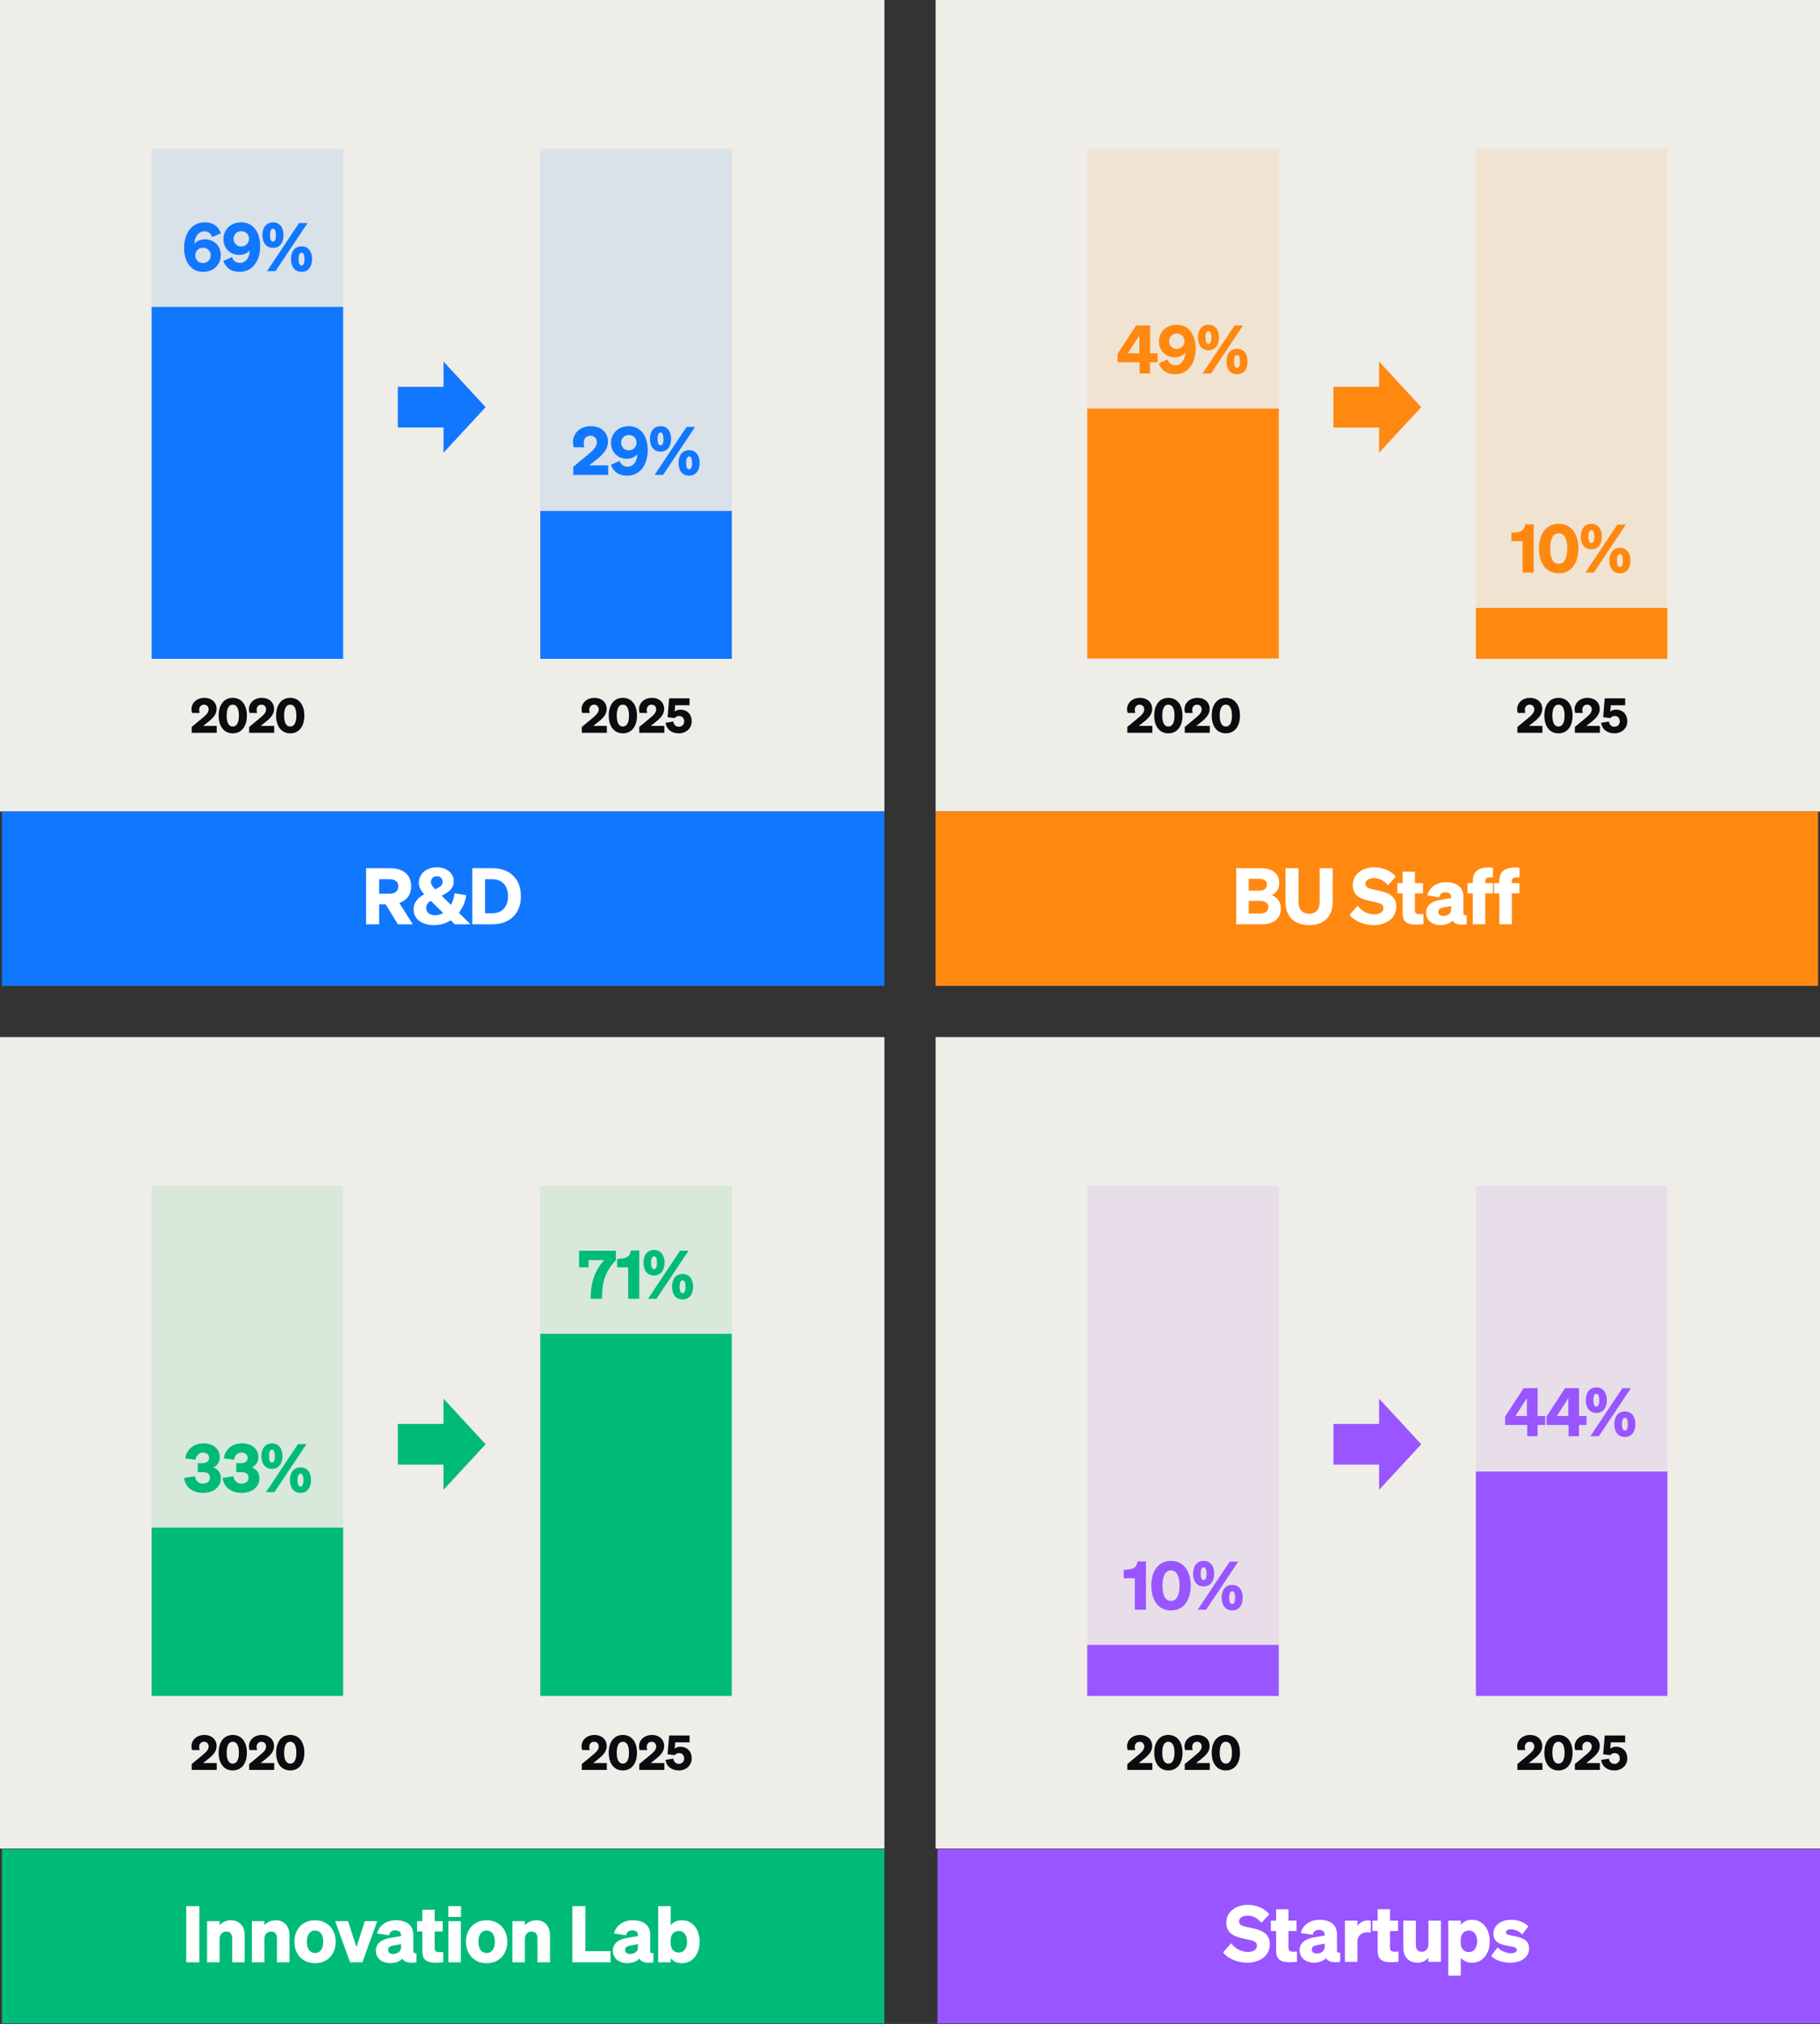 <svg width="1920" height="2135" viewBox="0 0 1920 2135" fill="none" xmlns="http://www.w3.org/2000/svg">
<rect x="0" y="0" width="1920" height="2135" fill="#333333" stroke="none"/>
<rect width="933" height="856" fill="#EFEDE7"/>
<rect y="1094" width="933" height="856" fill="#EFEDE7"/>
<rect x="987" y="1094" width="933" height="856" fill="#EFEDE7"/>
<rect x="987" width="933" height="856" fill="#EFEDE7"/>
<rect x="2" y="856" width="931" height="184" fill="#1177FF"/>
<path d="M399.953 953.973H406.88L419.744 975H435.494L421.228 952.488C429.144 949.767 433.762 943.665 433.762 934.842C433.762 922.473 425.104 915.794 411.168 915.794H386.183V975H399.953V953.973ZM399.953 942.758V927.421H410.426C416.94 927.421 420.239 930.224 420.239 935.089C420.239 939.872 416.94 942.758 410.426 942.758H399.953ZM479.627 942.263C479.049 946.716 477.73 950.922 475.669 954.55L465.938 944.82C474.761 940.449 478.72 936.574 478.72 929.565C478.72 921.566 471.71 914.887 460.826 914.887C450.023 914.887 441.86 921.648 441.86 931.131C441.86 936.161 444.334 939.872 447.55 943.335C440.376 947.376 436.335 952.076 436.335 959.333C436.335 969.64 445.406 975.907 457.692 975.907C464.536 975.907 470.474 974.01 475.421 970.795L479.709 975H496.366L484.079 962.878C488.285 957.436 491.006 950.839 491.831 944.325L479.627 942.263ZM454.641 930.307C454.641 926.843 457.197 924.287 460.908 924.287C464.619 924.287 466.928 927.091 466.928 929.977C466.928 933.688 465.031 935.419 459.094 938.058C456.455 935.254 454.641 933.275 454.641 930.307ZM449.611 957.766C449.611 954.138 451.508 951.994 454.476 950.262L467.587 963.126C465.031 964.61 462.063 965.435 458.847 965.435C453.652 965.435 449.611 962.631 449.611 957.766ZM498.238 975H519.265C538.066 975 549.528 963.456 549.528 945.397C549.528 927.338 538.066 915.794 519.265 915.794H498.238V975ZM511.679 963.373V927.421H519.183C529.903 927.421 535.922 934.512 535.922 945.397C535.922 956.282 529.903 963.373 519.265 963.373H511.679Z" fill="white"/>
<rect x="987" y="856" width="931" height="184" fill="#FF8811"/>
<path d="M1304.15 975H1331.12C1343.81 975 1351.24 968.815 1351.24 958.343C1351.24 951.252 1347.11 946.304 1341.51 944.242C1345.38 942.593 1349.5 938.553 1349.5 931.708C1349.5 921.401 1342.58 915.794 1329.63 915.794H1304.15V975ZM1317.35 939.542V927.091H1328.23C1333.59 927.091 1336.56 929.152 1336.56 933.275C1336.56 937.398 1333.59 939.542 1328.23 939.542H1317.35ZM1317.35 950.262H1329.88C1335.16 950.262 1338.04 952.983 1338.04 956.941C1338.04 960.899 1335.16 963.621 1329.88 963.621H1317.35V950.262ZM1381.04 975.907C1396.13 975.907 1405.94 967.414 1405.94 951.087V915.794H1392.17V950.757C1392.17 959.91 1387.8 963.868 1381.04 963.868C1374.28 963.868 1369.82 959.91 1369.82 950.757V915.794H1356.14V951.087C1356.14 967.414 1365.95 975.907 1381.04 975.907ZM1423.7 964.94C1428.57 971.702 1439.29 975.907 1449.1 975.907C1462.21 975.907 1473.02 968.733 1473.02 956.364C1473.02 943.335 1461.47 940.944 1452.15 938.965C1444.57 937.316 1440.53 936.491 1440.53 932.368C1440.53 928.575 1444.15 926.266 1449.35 926.266C1455.62 926.266 1460.48 929.235 1464.11 933.852L1472.44 924.782C1468.07 919.257 1459.99 914.887 1449.76 914.887C1437.15 914.887 1427.09 922.143 1427.09 933.77C1427.09 945.644 1436.65 948.53 1445.39 950.427C1454.38 952.406 1459.41 953.066 1459.41 957.766C1459.41 962.219 1455.37 964.528 1449.68 964.528C1443.33 964.528 1436.82 961.394 1432.2 955.457L1423.7 964.94ZM1479.65 963.373C1479.65 972.279 1484.35 975.412 1493.75 975.412C1496.88 975.412 1499.36 975.165 1501.67 974.835V964.033C1500.18 964.198 1499.44 964.28 1497.87 964.28C1494.57 964.28 1492.68 963.621 1492.68 959.992V942.428H1501.17V931.544H1492.68V919.504H1479.65V931.544H1474.12V942.428H1479.65V963.373ZM1519.42 975.825C1525.11 975.825 1529.4 974.093 1532.29 971.124C1534.51 974.835 1539.62 976.237 1547.21 975V965.27C1544.65 965.6 1543.83 964.94 1543.83 962.713V945.974C1543.83 935.831 1536.82 930.637 1525.44 930.637C1514.39 930.637 1507.55 936.903 1505.65 944.572L1518.27 946.469C1519.09 942.923 1521.07 941.274 1524.86 941.274C1529.15 941.274 1530.88 943.335 1530.88 946.551V947.293L1521.15 948.943C1512 950.262 1504.41 953.89 1504.41 962.878C1504.41 970.547 1510.68 975.825 1519.42 975.825ZM1530.88 959.415C1530.88 963.868 1526.84 966.177 1522.47 966.177C1519.34 966.177 1517.28 964.693 1517.28 961.971C1517.28 958.92 1519.83 957.766 1523.3 957.189L1530.88 955.787V959.415ZM1574.97 915.299C1573.16 915.134 1571.92 915.052 1570.11 915.052C1558.73 915.052 1553.7 920.247 1553.7 929.482V931.544H1548.09V942.428H1553.7V975H1566.89V942.428H1574.89V931.544H1566.89V930.224C1566.89 926.431 1568.62 925.524 1572.01 925.524C1573.24 925.524 1573.98 925.524 1574.97 925.606V915.299ZM1602.98 915.299C1601.16 915.134 1599.93 915.052 1598.11 915.052C1586.73 915.052 1581.7 920.247 1581.7 929.482V931.544H1576.1V942.428H1581.7V975H1594.9V942.428H1602.9V931.544H1594.9V930.224C1594.9 926.431 1596.63 925.524 1600.01 925.524C1601.25 925.524 1601.99 925.524 1602.98 925.606V915.299Z" fill="white"/>
<rect x="2" y="1950.49" width="931" height="184" fill="#00BB77"/>
<path d="M210.292 2010.77H196.521V2069.98H210.292V2010.77ZM218.477 2069.98H231.671V2045.16C231.671 2040.05 235.217 2037.49 238.846 2037.49C243.134 2037.49 244.948 2040.71 244.948 2045.08V2069.98H258.142V2041.29C258.142 2031.8 252.535 2025.62 243.628 2025.62C238.103 2025.62 234.063 2028.09 231.671 2030.9V2026.53H218.477V2069.98ZM265.73 2069.98H278.924V2045.16C278.924 2040.05 282.47 2037.49 286.098 2037.49C290.386 2037.49 292.201 2040.71 292.201 2045.08V2069.98H305.395V2041.29C305.395 2031.8 299.787 2025.62 290.881 2025.62C285.356 2025.62 281.315 2028.09 278.924 2030.9V2026.53H265.73V2069.98ZM354.132 2048.3C354.132 2034.77 345.144 2025.62 332.362 2025.62C319.497 2025.62 310.591 2034.77 310.591 2048.3C310.591 2061.82 319.497 2070.89 332.362 2070.89C345.144 2070.89 354.132 2061.82 354.132 2048.3ZM323.703 2048.3C323.703 2040.71 327.084 2036.42 332.362 2036.42C337.639 2036.42 341.02 2040.71 341.02 2048.3C341.02 2055.88 337.639 2060.17 332.362 2060.17C327.084 2060.17 323.703 2055.88 323.703 2048.3ZM382.309 2069.98L397.978 2026.53H384.866L376.042 2053.9L367.218 2026.53H353.612L369.28 2069.98H382.309ZM411.561 2070.81C417.251 2070.81 421.539 2069.08 424.425 2066.11C426.652 2069.82 431.765 2071.22 439.351 2069.98V2060.25C436.795 2060.58 435.97 2059.92 435.97 2057.7V2040.96C435.97 2030.81 428.961 2025.62 417.581 2025.62C406.531 2025.62 399.686 2031.89 397.789 2039.55L410.406 2041.45C411.231 2037.91 413.21 2036.26 417.004 2036.26C421.292 2036.26 423.024 2038.32 423.024 2041.53V2042.28L413.293 2043.93C404.139 2045.25 396.552 2048.87 396.552 2057.86C396.552 2065.53 402.82 2070.81 411.561 2070.81ZM423.024 2054.4C423.024 2058.85 418.983 2061.16 414.612 2061.16C411.478 2061.16 409.417 2059.68 409.417 2056.95C409.417 2053.9 411.973 2052.75 415.437 2052.17L423.024 2050.77V2054.4ZM445.514 2058.36C445.514 2067.26 450.215 2070.4 459.616 2070.4C462.749 2070.4 465.223 2070.15 467.532 2069.82V2059.02C466.048 2059.18 465.306 2059.26 463.739 2059.26C460.44 2059.26 458.544 2058.6 458.544 2054.98V2037.41H467.038V2026.53H458.544V2014.49H445.514V2026.53H439.989V2037.41H445.514V2058.36ZM472.92 2022.07H486.361V2010.77H472.92V2022.07ZM486.196 2026.53H473.002V2069.98H486.196V2026.53ZM535.151 2048.3C535.151 2034.77 526.163 2025.62 513.381 2025.62C500.516 2025.62 491.61 2034.77 491.61 2048.3C491.61 2061.82 500.516 2070.89 513.381 2070.89C526.163 2070.89 535.151 2061.82 535.151 2048.3ZM504.722 2048.3C504.722 2040.71 508.103 2036.42 513.381 2036.42C518.658 2036.42 522.04 2040.71 522.04 2048.3C522.04 2055.88 518.658 2060.17 513.381 2060.17C508.103 2060.17 504.722 2055.88 504.722 2048.3ZM540.53 2069.98H553.724V2045.16C553.724 2040.05 557.27 2037.49 560.898 2037.49C565.186 2037.49 567.001 2040.71 567.001 2045.08V2069.98H580.195V2041.29C580.195 2031.8 574.587 2025.62 565.681 2025.62C560.156 2025.62 556.115 2028.09 553.724 2030.9V2026.53H540.53V2069.98ZM603.799 2069.98H644.041V2058.19H617.57V2010.77H603.799V2069.98ZM661.557 2070.81C667.247 2070.81 671.535 2069.08 674.422 2066.11C676.648 2069.82 681.761 2071.22 689.348 2069.98V2060.25C686.791 2060.58 685.967 2059.92 685.967 2057.7V2040.96C685.967 2030.81 678.957 2025.62 667.577 2025.62C656.527 2025.62 649.682 2031.89 647.786 2039.55L660.403 2041.45C661.227 2037.91 663.206 2036.26 667 2036.26C671.288 2036.26 673.02 2038.32 673.02 2041.53V2042.28L663.289 2043.93C654.135 2045.25 646.549 2048.87 646.549 2057.86C646.549 2065.53 652.816 2070.81 661.557 2070.81ZM673.02 2054.4C673.02 2058.85 668.979 2061.16 664.608 2061.16C661.475 2061.16 659.413 2059.68 659.413 2056.95C659.413 2053.9 661.97 2052.75 665.433 2052.17L673.02 2050.77V2054.4ZM719.335 2070.89C731.293 2070.89 738.055 2060.67 738.055 2048.3C738.055 2035.84 731.293 2025.62 719.335 2025.62C714.14 2025.62 710.017 2027.76 707.543 2030.9V2010.77H694.348V2069.98H707.543V2065.7C710.017 2068.75 714.14 2070.89 719.335 2070.89ZM707.46 2047.14C707.46 2040.54 711.006 2036.92 715.954 2036.92C721.727 2036.92 724.778 2041.62 724.778 2048.3C724.778 2054.98 721.727 2059.68 715.954 2059.68C711.006 2059.68 707.46 2055.97 707.46 2049.45V2047.14Z" fill="white"/>
<rect x="989" y="1950.49" width="931" height="184" fill="#9955FF"/>
<path d="M1290.3 2059.43C1295.16 2066.19 1305.88 2070.4 1315.7 2070.4C1328.81 2070.4 1339.61 2063.23 1339.61 2050.86C1339.61 2037.83 1328.07 2035.44 1318.75 2033.46C1311.16 2031.81 1307.12 2030.98 1307.12 2026.86C1307.12 2023.07 1310.75 2020.76 1315.94 2020.76C1322.21 2020.76 1327.08 2023.73 1330.7 2028.34L1339.03 2019.27C1334.66 2013.75 1326.58 2009.38 1316.36 2009.38C1303.74 2009.38 1293.68 2016.64 1293.68 2028.26C1293.68 2040.14 1303.24 2043.02 1311.99 2044.92C1320.97 2046.9 1326 2047.56 1326 2052.26C1326 2056.71 1321.96 2059.02 1316.27 2059.02C1309.92 2059.02 1303.41 2055.89 1298.79 2049.95L1290.3 2059.43ZM1346.24 2057.87C1346.24 2066.77 1350.94 2069.9 1360.34 2069.9C1363.48 2069.9 1365.95 2069.66 1368.26 2069.33V2058.53C1366.78 2058.69 1366.03 2058.77 1364.47 2058.77C1361.17 2058.77 1359.27 2058.11 1359.27 2054.48V2036.92H1367.77V2026.04H1359.27V2014H1346.24V2026.04H1340.72V2036.92H1346.24V2057.87ZM1386.02 2070.32C1391.71 2070.32 1395.99 2068.59 1398.88 2065.62C1401.11 2069.33 1406.22 2070.73 1413.81 2069.49V2059.76C1411.25 2060.09 1410.42 2059.43 1410.42 2057.21V2040.47C1410.42 2030.32 1403.42 2025.13 1392.04 2025.13C1380.99 2025.13 1374.14 2031.4 1372.25 2039.06L1384.86 2040.96C1385.69 2037.42 1387.67 2035.77 1391.46 2035.77C1395.75 2035.77 1397.48 2037.83 1397.48 2041.04V2041.79L1387.75 2043.43C1378.59 2044.75 1371.01 2048.38 1371.01 2057.37C1371.01 2065.04 1377.28 2070.32 1386.02 2070.32ZM1397.48 2053.91C1397.48 2058.36 1393.44 2060.67 1389.07 2060.67C1385.93 2060.67 1383.87 2059.18 1383.87 2056.46C1383.87 2053.41 1386.43 2052.26 1389.89 2051.68L1397.48 2050.28V2053.91ZM1446.1 2025.95C1445.28 2025.87 1444.45 2025.79 1443.21 2025.79C1438.18 2025.79 1433.98 2028.26 1432 2031.73V2026.04H1418.81V2069.49H1432V2048.14C1432 2041.87 1436.53 2038.32 1442.22 2038.32C1443.71 2038.32 1444.7 2038.4 1446.1 2038.65V2025.95ZM1453.37 2057.87C1453.37 2066.77 1458.07 2069.9 1467.47 2069.9C1470.6 2069.9 1473.08 2069.66 1475.38 2069.33V2058.53C1473.9 2058.69 1473.16 2058.77 1471.59 2058.77C1468.29 2058.77 1466.4 2058.11 1466.4 2054.48V2036.92H1474.89V2026.04H1466.4V2014H1453.37V2026.04H1447.84V2036.92H1453.37V2057.87ZM1520.11 2026.04H1506.92V2051.19C1506.92 2056.3 1503.45 2058.85 1499.83 2058.85C1495.54 2058.85 1493.64 2056.05 1493.64 2051.68V2026.04H1480.45V2054.81C1480.45 2064.3 1486.3 2070.4 1495.21 2070.4C1500.65 2070.4 1504.53 2067.93 1506.92 2065.2V2069.49H1520.11V2026.04ZM1552.85 2070.4C1564.8 2070.4 1571.57 2060.17 1571.57 2047.81C1571.57 2035.35 1564.8 2025.13 1552.85 2025.13C1547.65 2025.13 1543.53 2027.27 1541.06 2030.41V2026.04H1527.86V2084.01H1541.06V2065.2C1543.53 2068.26 1547.65 2070.4 1552.85 2070.4ZM1540.97 2046.65C1540.97 2040.05 1544.52 2036.43 1549.47 2036.43C1555.24 2036.43 1558.29 2041.13 1558.29 2047.81C1558.29 2054.48 1555.24 2059.18 1549.47 2059.18C1544.52 2059.18 1540.97 2055.47 1540.97 2048.96V2046.65ZM1573.09 2063.14C1577.13 2067.84 1585.7 2070.4 1593.29 2070.4C1604.34 2070.4 1613.08 2064.87 1613.08 2055.39C1613.08 2045.58 1604.34 2043.68 1596.51 2042.12C1591.23 2041.13 1588.67 2040.8 1588.67 2038.4C1588.67 2036.43 1590.73 2035.19 1593.95 2035.19C1598.24 2035.19 1602.53 2037.09 1605.82 2040.55L1612.42 2032.06C1608.79 2028.1 1601.87 2025.13 1594.03 2025.13C1583.31 2025.13 1575.48 2030.98 1575.48 2039.81C1575.48 2049.21 1583.15 2051.1 1590.32 2052.51C1597.25 2053.74 1600.13 2054.07 1600.13 2056.96C1600.13 2059.27 1597.25 2060.42 1593.78 2060.42C1589.08 2060.42 1583.48 2058.11 1579.93 2054.24L1573.09 2063.14Z" fill="white"/>
<rect opacity="0.1" x="160" y="157" width="202" height="538" fill="#1177FF"/>
<rect opacity="0.1" x="160" y="1251" width="202" height="538" fill="#00BB77"/>
<rect opacity="0.1" x="1147" y="157" width="202" height="538" fill="#FF8811"/>
<rect opacity="0.1" x="1147" y="1251" width="202" height="538" fill="#9955FF"/>
<rect opacity="0.1" x="570" y="157" width="202" height="538" fill="#1177FF"/>
<rect opacity="0.1" x="570" y="1251" width="202" height="538" fill="#00BB77"/>
<rect opacity="0.1" x="1557" y="157" width="202" height="538" fill="#FF8811"/>
<rect opacity="0.1" x="1557" y="1251" width="202" height="538" fill="#9955FF"/>
<rect x="362" y="695" width="202" height="371.22" transform="rotate(-180 362 695)" fill="#1177FF"/>
<rect x="362" y="1789" width="202" height="177.54" transform="rotate(-180 362 1789)" fill="#00BB77"/>
<rect x="1349" y="694.617" width="202" height="263.62" transform="rotate(-180 1349 694.617)" fill="#FF8811"/>
<rect x="1349" y="1789" width="202" height="53.8" transform="rotate(-180 1349 1789)" fill="#9955FF"/>
<rect x="772" y="695" width="202" height="156.02" transform="rotate(-180 772 695)" fill="#1177FF"/>
<rect x="772" y="1789" width="202" height="381.98" transform="rotate(-180 772 1789)" fill="#00BB77"/>
<rect x="1759" y="695" width="202" height="53.8" transform="rotate(-180 1759 695)" fill="#FF8811"/>
<rect x="1759" y="1789" width="202" height="236.72" transform="rotate(-180 1759 1789)" fill="#9955FF"/>
<rect x="419.695" y="408.047" width="59.245" height="42.902" fill="#1177FF"/>
<path d="M512.309 429.5L467.875 477.564L467.875 381.436L512.309 429.5Z" fill="#1177FF"/>
<rect x="419.695" y="1502.05" width="59.245" height="42.902" fill="#00BB77"/>
<path d="M512.309 1523.5L467.875 1571.56L467.875 1475.44L512.309 1523.5Z" fill="#00BB77"/>
<rect x="1406.7" y="408.047" width="59.245" height="42.902" fill="#FF8811"/>
<path d="M1499.31 429.5L1454.87 477.564L1454.87 381.436L1499.31 429.5Z" fill="#FF8811"/>
<rect x="1406.7" y="1502.05" width="59.245" height="42.902" fill="#9955FF"/>
<path d="M1499.31 1523.5L1454.87 1571.56L1454.87 1475.44L1499.31 1523.5Z" fill="#9955FF"/>
<path d="M202.247 766.83V773H228.645V765.768H214.334L220.099 761.166C224.701 757.475 228.494 753.48 228.494 747.866C228.494 740.938 223.386 736.134 215.396 736.134C208.114 736.134 201.995 740.989 201.995 748.22C201.995 749.485 202.146 750.648 202.652 752.064H210.642C210.288 751.052 210.086 749.94 210.086 748.777C210.086 745.793 212.008 743.315 215.143 743.315C218.329 743.315 220.099 745.54 220.099 748.423C220.099 752.064 216.66 754.946 211.957 758.79L202.247 766.83ZM230.674 754.845C230.674 765.92 236.035 773.556 245.542 773.556C255.049 773.556 260.461 765.92 260.461 754.845C260.461 743.77 255.049 736.134 245.542 736.134C236.035 736.134 230.674 743.77 230.674 754.845ZM239.12 754.845C239.12 748.018 240.991 743.315 245.542 743.315C250.094 743.315 252.015 748.018 252.015 754.845C252.015 761.672 250.094 766.375 245.542 766.375C240.991 766.375 239.12 761.672 239.12 754.845ZM262.869 766.83V773H289.267V765.768H274.955L280.72 761.166C285.322 757.475 289.115 753.48 289.115 747.866C289.115 740.938 284.008 736.134 276.017 736.134C268.735 736.134 262.616 740.989 262.616 748.22C262.616 749.485 262.768 750.648 263.274 752.064H271.264C270.91 751.052 270.707 749.94 270.707 748.777C270.707 745.793 272.629 743.315 275.764 743.315C278.95 743.315 280.72 745.54 280.72 748.423C280.72 752.064 277.282 754.946 272.579 758.79L262.869 766.83ZM291.296 754.845C291.296 765.92 296.656 773.556 306.164 773.556C315.671 773.556 321.082 765.92 321.082 754.845C321.082 743.77 315.671 736.134 306.164 736.134C296.656 736.134 291.296 743.77 291.296 754.845ZM299.741 754.845C299.741 748.018 301.612 743.315 306.164 743.315C310.715 743.315 312.637 748.018 312.637 754.845C312.637 761.672 310.715 766.375 306.164 766.375C301.612 766.375 299.741 761.672 299.741 754.845Z" fill="#0B0C0F"/>
<path d="M202.247 1860.83V1867H228.645V1859.77H214.334L220.099 1855.17C224.701 1851.47 228.494 1847.48 228.494 1841.87C228.494 1834.94 223.386 1830.13 215.396 1830.13C208.114 1830.13 201.995 1834.99 201.995 1842.22C201.995 1843.48 202.146 1844.65 202.652 1846.06H210.642C210.288 1845.05 210.086 1843.94 210.086 1842.78C210.086 1839.79 212.008 1837.32 215.143 1837.32C218.329 1837.32 220.099 1839.54 220.099 1842.42C220.099 1846.06 216.66 1848.95 211.957 1852.79L202.247 1860.83ZM230.674 1848.85C230.674 1859.92 236.035 1867.56 245.542 1867.56C255.049 1867.56 260.461 1859.92 260.461 1848.85C260.461 1837.77 255.049 1830.13 245.542 1830.13C236.035 1830.13 230.674 1837.77 230.674 1848.85ZM239.12 1848.85C239.12 1842.02 240.991 1837.32 245.542 1837.32C250.094 1837.32 252.015 1842.02 252.015 1848.85C252.015 1855.67 250.094 1860.38 245.542 1860.38C240.991 1860.38 239.12 1855.67 239.12 1848.85ZM262.869 1860.83V1867H289.267V1859.77H274.955L280.72 1855.17C285.322 1851.47 289.115 1847.48 289.115 1841.87C289.115 1834.94 284.008 1830.13 276.017 1830.13C268.735 1830.13 262.616 1834.99 262.616 1842.22C262.616 1843.48 262.768 1844.65 263.274 1846.06H271.264C270.91 1845.05 270.707 1843.94 270.707 1842.78C270.707 1839.79 272.629 1837.32 275.764 1837.32C278.95 1837.32 280.72 1839.54 280.72 1842.42C280.72 1846.06 277.282 1848.95 272.579 1852.79L262.869 1860.83ZM291.296 1848.85C291.296 1859.92 296.656 1867.56 306.164 1867.56C315.671 1867.56 321.082 1859.92 321.082 1848.85C321.082 1837.77 315.671 1830.13 306.164 1830.13C296.656 1830.13 291.296 1837.77 291.296 1848.85ZM299.741 1848.85C299.741 1842.02 301.612 1837.32 306.164 1837.32C310.715 1837.32 312.637 1842.02 312.637 1848.85C312.637 1855.67 310.715 1860.38 306.164 1860.38C301.612 1860.38 299.741 1855.67 299.741 1848.85Z" fill="#0B0C0F"/>
<path d="M1189.25 766.83V773H1215.65V765.768H1201.33L1207.1 761.166C1211.7 757.475 1215.49 753.48 1215.49 747.866C1215.49 740.938 1210.39 736.134 1202.4 736.134C1195.11 736.134 1188.99 740.989 1188.99 748.22C1188.99 749.485 1189.15 750.648 1189.65 752.064H1197.64C1197.29 751.052 1197.09 749.94 1197.09 748.777C1197.09 745.793 1199.01 743.315 1202.14 743.315C1205.33 743.315 1207.1 745.54 1207.1 748.423C1207.1 752.064 1203.66 754.946 1198.96 758.79L1189.25 766.83ZM1217.67 754.845C1217.67 765.92 1223.03 773.556 1232.54 773.556C1242.05 773.556 1247.46 765.92 1247.46 754.845C1247.46 743.77 1242.05 736.134 1232.54 736.134C1223.03 736.134 1217.67 743.77 1217.67 754.845ZM1226.12 754.845C1226.12 748.018 1227.99 743.315 1232.54 743.315C1237.09 743.315 1239.02 748.018 1239.02 754.845C1239.02 761.672 1237.09 766.375 1232.54 766.375C1227.99 766.375 1226.12 761.672 1226.12 754.845ZM1249.87 766.83V773H1276.27V765.768H1261.96L1267.72 761.166C1272.32 757.475 1276.12 753.48 1276.12 747.866C1276.12 740.938 1271.01 736.134 1263.02 736.134C1255.74 736.134 1249.62 740.989 1249.62 748.22C1249.62 749.485 1249.77 750.648 1250.27 752.064H1258.26C1257.91 751.052 1257.71 749.94 1257.71 748.777C1257.71 745.793 1259.63 743.315 1262.76 743.315C1265.95 743.315 1267.72 745.54 1267.72 748.423C1267.72 752.064 1264.28 754.946 1259.58 758.79L1249.87 766.83ZM1278.3 754.845C1278.3 765.92 1283.66 773.556 1293.16 773.556C1302.67 773.556 1308.08 765.92 1308.08 754.845C1308.08 743.77 1302.67 736.134 1293.16 736.134C1283.66 736.134 1278.3 743.77 1278.3 754.845ZM1286.74 754.845C1286.74 748.018 1288.61 743.315 1293.16 743.315C1297.72 743.315 1299.64 748.018 1299.64 754.845C1299.64 761.672 1297.72 766.375 1293.16 766.375C1288.61 766.375 1286.74 761.672 1286.74 754.845Z" fill="#0B0C0F"/>
<path d="M1189.25 1860.83V1867H1215.65V1859.77H1201.33L1207.1 1855.17C1211.7 1851.47 1215.49 1847.48 1215.49 1841.87C1215.49 1834.94 1210.39 1830.13 1202.4 1830.13C1195.11 1830.13 1188.99 1834.99 1188.99 1842.22C1188.99 1843.48 1189.15 1844.65 1189.65 1846.06H1197.64C1197.29 1845.05 1197.09 1843.94 1197.09 1842.78C1197.09 1839.79 1199.01 1837.32 1202.14 1837.32C1205.33 1837.32 1207.1 1839.54 1207.1 1842.42C1207.1 1846.06 1203.66 1848.95 1198.96 1852.79L1189.25 1860.83ZM1217.67 1848.85C1217.67 1859.92 1223.03 1867.56 1232.54 1867.56C1242.05 1867.56 1247.46 1859.92 1247.46 1848.85C1247.46 1837.77 1242.05 1830.13 1232.54 1830.13C1223.03 1830.13 1217.67 1837.77 1217.67 1848.85ZM1226.12 1848.85C1226.12 1842.02 1227.99 1837.32 1232.54 1837.32C1237.09 1837.32 1239.02 1842.02 1239.02 1848.85C1239.02 1855.67 1237.09 1860.38 1232.54 1860.38C1227.99 1860.38 1226.12 1855.67 1226.12 1848.85ZM1249.87 1860.83V1867H1276.27V1859.77H1261.96L1267.72 1855.17C1272.32 1851.47 1276.12 1847.48 1276.12 1841.87C1276.12 1834.94 1271.01 1830.13 1263.02 1830.13C1255.74 1830.13 1249.62 1834.99 1249.62 1842.22C1249.62 1843.48 1249.77 1844.65 1250.27 1846.06H1258.26C1257.91 1845.05 1257.71 1843.94 1257.71 1842.78C1257.71 1839.79 1259.63 1837.32 1262.76 1837.32C1265.95 1837.32 1267.72 1839.54 1267.72 1842.42C1267.72 1846.06 1264.28 1848.95 1259.58 1852.79L1249.87 1860.83ZM1278.3 1848.85C1278.3 1859.92 1283.66 1867.56 1293.16 1867.56C1302.67 1867.56 1308.08 1859.92 1308.08 1848.85C1308.08 1837.77 1302.67 1830.13 1293.16 1830.13C1283.66 1830.13 1278.3 1837.77 1278.3 1848.85ZM1286.74 1848.85C1286.74 1842.02 1288.61 1837.32 1293.16 1837.32C1297.72 1837.32 1299.64 1842.02 1299.64 1848.85C1299.64 1855.67 1297.72 1860.38 1293.16 1860.38C1288.61 1860.38 1286.74 1855.67 1286.74 1848.85Z" fill="#0B0C0F"/>
<path d="M233.083 246.057C230.543 239.212 225.32 234.554 215.794 234.554C202.526 234.554 194.199 245.916 194.199 261.512C194.199 275.556 201.044 286.776 214.17 286.776C225.25 286.776 232.942 279.225 232.942 268.993C232.942 259.607 226.026 252.409 216.146 252.409C211.206 252.409 207.396 254.526 205.208 257.137C205.208 250.009 209.231 244.011 215.582 244.011C220.028 244.011 222.709 246.622 223.839 250.15L233.083 246.057ZM222.286 269.416C222.286 274.074 218.757 277.461 214.1 277.461C209.513 277.461 205.984 274.074 205.984 269.416C205.984 264.829 209.583 261.3 214.17 261.3C218.757 261.3 222.286 264.829 222.286 269.416ZM235.591 275.273C238.132 282.119 243.354 286.776 252.881 286.776C266.148 286.776 274.475 275.414 274.475 259.819C274.475 245.775 267.63 234.554 254.504 234.554C243.424 234.554 235.732 242.105 235.732 252.338C235.732 261.724 242.648 268.922 252.528 268.922C257.468 268.922 261.279 266.805 263.466 264.194C263.466 271.321 259.444 277.32 253.093 277.32C248.647 277.32 245.965 274.709 244.836 271.18L235.591 275.273ZM246.388 251.915C246.388 247.257 249.917 243.87 254.574 243.87C259.162 243.87 262.69 247.257 262.69 251.915C262.69 256.502 259.091 260.03 254.504 260.03C249.917 260.03 246.388 256.502 246.388 251.915ZM276.855 248.033C276.855 255.937 280.807 261.442 288.005 261.442C295.204 261.442 299.085 255.937 299.085 248.033C299.085 240.129 295.204 234.554 288.005 234.554C280.807 234.554 276.855 240.129 276.855 248.033ZM324.419 235.331H315.457L281.725 286H290.616L324.419 235.331ZM284.83 248.033C284.83 243.799 285.888 241.259 288.005 241.259C290.052 241.259 291.11 243.799 291.11 248.033C291.11 252.268 290.052 254.808 288.005 254.808C285.888 254.808 284.83 252.268 284.83 248.033ZM329.218 273.297C329.218 265.394 325.337 259.889 318.139 259.889C310.87 259.889 306.989 265.394 306.989 273.297C306.989 281.201 310.87 286.776 318.139 286.776C325.337 286.776 329.218 281.201 329.218 273.297ZM314.963 273.297C314.963 269.063 316.022 266.523 318.139 266.523C320.185 266.523 321.244 269.063 321.244 273.297C321.244 277.532 320.185 280.072 318.139 280.072C316.022 280.072 314.963 277.532 314.963 273.297Z" fill="#1177FF"/>
<path d="M214.285 1574.78C225.788 1574.78 233.057 1567.93 233.057 1559.6C233.057 1553.32 229.599 1549.65 225.082 1547.89C228.893 1546.41 231.928 1542.31 231.928 1537.16C231.928 1528.76 225.365 1522.55 214.638 1522.55C203.558 1522.55 196.643 1529.68 195.443 1538.5L206.24 1539.77C206.946 1535.47 209.769 1532.29 214.144 1532.29C218.166 1532.29 220.566 1534.48 220.566 1537.94C220.566 1541.75 217.672 1543.44 213.227 1543.44H208.639V1552.83H213.368C218.166 1552.83 221.554 1554.45 221.554 1558.62C221.554 1562.85 218.308 1565.04 214.073 1565.04C209.698 1565.04 206.24 1562.21 205.676 1557.2L194.173 1559.04C195.584 1569.34 203.7 1574.78 214.285 1574.78ZM254.929 1574.78C266.432 1574.78 273.701 1567.93 273.701 1559.6C273.701 1553.32 270.243 1549.65 265.726 1547.89C269.537 1546.41 272.571 1542.31 272.571 1537.16C272.571 1528.76 266.008 1522.55 255.282 1522.55C244.202 1522.55 237.286 1529.68 236.087 1538.5L246.884 1539.77C247.59 1535.47 250.413 1532.29 254.788 1532.29C258.81 1532.29 261.21 1534.48 261.21 1537.94C261.21 1541.75 258.316 1543.44 253.87 1543.44H249.283V1552.83H254.012C258.81 1552.83 262.198 1554.45 262.198 1558.62C262.198 1562.85 258.951 1565.04 254.717 1565.04C250.342 1565.04 246.884 1562.21 246.319 1557.2L234.817 1559.04C236.228 1569.34 244.343 1574.78 254.929 1574.78ZM275.753 1536.03C275.753 1543.94 279.705 1549.44 286.903 1549.44C294.101 1549.44 297.982 1543.94 297.982 1536.03C297.982 1528.13 294.101 1522.55 286.903 1522.55C279.705 1522.55 275.753 1528.13 275.753 1536.03ZM323.317 1523.33H314.354L280.622 1574H289.514L323.317 1523.33ZM283.727 1536.03C283.727 1531.8 284.786 1529.26 286.903 1529.26C288.949 1529.26 290.008 1531.8 290.008 1536.03C290.008 1540.27 288.949 1542.81 286.903 1542.81C284.786 1542.81 283.727 1540.27 283.727 1536.03ZM328.116 1561.3C328.116 1553.39 324.234 1547.89 317.036 1547.89C309.767 1547.89 305.886 1553.39 305.886 1561.3C305.886 1569.2 309.767 1574.78 317.036 1574.78C324.234 1574.78 328.116 1569.2 328.116 1561.3ZM313.86 1561.3C313.86 1557.06 314.919 1554.52 317.036 1554.52C319.083 1554.52 320.141 1557.06 320.141 1561.3C320.141 1565.53 319.083 1568.07 317.036 1568.07C314.919 1568.07 313.86 1565.53 313.86 1561.3Z" fill="#00BB77"/>
<path d="M1213.21 394V382.144H1221.25V372.688H1213.28V343.331H1198.53L1178.98 373.323V382.144H1202.27V394H1213.21ZM1189.85 372.688L1201.99 353.846V372.688H1189.85ZM1222.47 383.273C1225.01 390.119 1230.23 394.776 1239.76 394.776C1253.03 394.776 1261.35 383.414 1261.35 367.819C1261.35 353.775 1254.51 342.554 1241.38 342.554C1230.3 342.554 1222.61 350.105 1222.61 360.338C1222.61 369.724 1229.53 376.922 1239.41 376.922C1244.35 376.922 1248.16 374.805 1250.35 372.194C1250.35 379.321 1246.32 385.32 1239.97 385.32C1235.53 385.32 1232.84 382.709 1231.71 379.18L1222.47 383.273ZM1233.27 359.915C1233.27 355.257 1236.8 351.87 1241.45 351.87C1246.04 351.87 1249.57 355.257 1249.57 359.915C1249.57 364.502 1245.97 368.03 1241.38 368.03C1236.8 368.03 1233.27 364.502 1233.27 359.915ZM1263.73 356.033C1263.73 363.937 1267.69 369.442 1274.88 369.442C1282.08 369.442 1285.96 363.937 1285.96 356.033C1285.96 348.129 1282.08 342.554 1274.88 342.554C1267.69 342.554 1263.73 348.129 1263.73 356.033ZM1311.3 343.331H1302.34L1268.6 394H1277.5L1311.3 343.331ZM1271.71 356.033C1271.71 351.799 1272.77 349.259 1274.88 349.259C1276.93 349.259 1277.99 351.799 1277.99 356.033C1277.99 360.268 1276.93 362.808 1274.88 362.808C1272.77 362.808 1271.71 360.268 1271.71 356.033ZM1316.1 381.297C1316.1 373.394 1312.22 367.889 1305.02 367.889C1297.75 367.889 1293.87 373.394 1293.87 381.297C1293.87 389.201 1297.75 394.776 1305.02 394.776C1312.22 394.776 1316.1 389.201 1316.1 381.297ZM1301.84 381.297C1301.84 377.063 1302.9 374.523 1305.02 374.523C1307.06 374.523 1308.12 377.063 1308.12 381.297C1308.12 385.532 1307.06 388.072 1305.02 388.072C1302.9 388.072 1301.84 385.532 1301.84 381.297Z" fill="#FF8811"/>
<path d="M1199.95 1647.12C1199.25 1652.84 1196.42 1655.16 1189.72 1655.66L1185.48 1656.01V1664.83H1197.2V1698H1208.91V1647.12H1199.95ZM1214.57 1672.67C1214.57 1688.12 1222.05 1698.78 1235.32 1698.78C1248.59 1698.78 1256.14 1688.12 1256.14 1672.67C1256.14 1657.21 1248.59 1646.55 1235.32 1646.55C1222.05 1646.55 1214.57 1657.21 1214.57 1672.67ZM1226.36 1672.67C1226.36 1663.14 1228.97 1656.58 1235.32 1656.58C1241.67 1656.58 1244.35 1663.14 1244.35 1672.67C1244.35 1682.19 1241.67 1688.76 1235.32 1688.76C1228.97 1688.76 1226.36 1682.19 1226.36 1672.67ZM1258.65 1660.03C1258.65 1667.94 1262.6 1673.44 1269.8 1673.44C1277 1673.44 1280.88 1667.94 1280.88 1660.03C1280.88 1652.13 1277 1646.55 1269.8 1646.55C1262.6 1646.55 1258.65 1652.13 1258.65 1660.03ZM1306.22 1647.33H1297.25L1263.52 1698H1272.41L1306.22 1647.33ZM1266.63 1660.03C1266.63 1655.8 1267.69 1653.26 1269.8 1653.26C1271.85 1653.26 1272.91 1655.8 1272.91 1660.03C1272.91 1664.27 1271.85 1666.81 1269.8 1666.81C1267.69 1666.81 1266.63 1664.27 1266.63 1660.03ZM1311.02 1685.3C1311.02 1677.39 1307.13 1671.89 1299.94 1671.89C1292.67 1671.89 1288.79 1677.39 1288.79 1685.3C1288.79 1693.2 1292.67 1698.78 1299.94 1698.78C1307.13 1698.78 1311.02 1693.2 1311.02 1685.3ZM1296.76 1685.3C1296.76 1681.06 1297.82 1678.52 1299.94 1678.52C1301.98 1678.52 1303.04 1681.06 1303.04 1685.3C1303.04 1689.53 1301.98 1692.07 1299.94 1692.07C1297.82 1692.07 1296.76 1689.53 1296.76 1685.3Z" fill="#9955FF"/>
<path d="M1608.95 553.119C1608.25 558.835 1605.42 561.164 1598.72 561.658L1594.48 562.011V570.832H1606.2V604H1617.91V553.119H1608.95ZM1623.57 578.665C1623.57 594.12 1631.05 604.776 1644.32 604.776C1657.59 604.776 1665.14 594.12 1665.14 578.665C1665.14 563.211 1657.59 552.554 1644.32 552.554C1631.05 552.554 1623.57 563.211 1623.57 578.665ZM1635.36 578.665C1635.36 569.138 1637.97 562.575 1644.32 562.575C1650.67 562.575 1653.35 569.138 1653.35 578.665C1653.35 588.192 1650.67 594.755 1644.32 594.755C1637.97 594.755 1635.36 588.192 1635.36 578.665ZM1667.65 566.033C1667.65 573.937 1671.6 579.442 1678.8 579.442C1686 579.442 1689.88 573.937 1689.88 566.033C1689.88 558.129 1686 552.554 1678.8 552.554C1671.6 552.554 1667.65 558.129 1667.65 566.033ZM1715.22 553.331H1706.25L1672.52 604H1681.41L1715.22 553.331ZM1675.63 566.033C1675.63 561.799 1676.69 559.259 1678.8 559.259C1680.85 559.259 1681.91 561.799 1681.91 566.033C1681.91 570.268 1680.85 572.808 1678.8 572.808C1676.69 572.808 1675.63 570.268 1675.63 566.033ZM1720.02 591.297C1720.02 583.394 1716.13 577.889 1708.94 577.889C1701.67 577.889 1697.79 583.394 1697.79 591.297C1697.79 599.201 1701.67 604.776 1708.94 604.776C1716.13 604.776 1720.02 599.201 1720.02 591.297ZM1705.76 591.297C1705.76 587.063 1706.82 584.523 1708.94 584.523C1710.98 584.523 1712.04 587.063 1712.04 591.297C1712.04 595.532 1710.98 598.072 1708.94 598.072C1706.82 598.072 1705.76 595.532 1705.76 591.297Z" fill="#FF8811"/>
<path d="M1622.03 1515V1503.14H1630.08V1493.69H1622.1V1464.33H1607.35L1587.81 1494.32V1503.14H1611.1V1515H1622.03ZM1598.67 1493.69L1610.81 1474.85V1493.69H1598.67ZM1665.71 1515V1503.14H1673.75V1493.69H1665.78V1464.33H1651.03L1631.48 1494.32V1503.14H1654.77V1515H1665.71ZM1642.35 1493.69L1654.49 1474.85V1493.69H1642.35ZM1672.91 1477.03C1672.91 1484.94 1676.86 1490.44 1684.06 1490.44C1691.25 1490.44 1695.14 1484.94 1695.14 1477.03C1695.14 1469.13 1691.25 1463.55 1684.06 1463.55C1676.86 1463.55 1672.91 1469.13 1672.91 1477.03ZM1720.47 1464.33H1711.51L1677.78 1515H1686.67L1720.47 1464.33ZM1680.88 1477.03C1680.88 1472.8 1681.94 1470.26 1684.06 1470.26C1686.1 1470.26 1687.16 1472.8 1687.16 1477.03C1687.16 1481.27 1686.1 1483.81 1684.06 1483.81C1681.94 1483.81 1680.88 1481.27 1680.88 1477.03ZM1725.27 1502.3C1725.27 1494.39 1721.39 1488.89 1714.19 1488.89C1706.92 1488.89 1703.04 1494.39 1703.04 1502.3C1703.04 1510.2 1706.92 1515.78 1714.19 1515.78C1721.39 1515.78 1725.27 1510.2 1725.27 1502.3ZM1711.01 1502.3C1711.01 1498.06 1712.07 1495.52 1714.19 1495.52C1716.24 1495.52 1717.3 1498.06 1717.3 1502.3C1717.3 1506.53 1716.24 1509.07 1714.19 1509.07C1712.07 1509.07 1711.01 1506.53 1711.01 1502.3Z" fill="#9955FF"/>
<path d="M604.777 492.39V501H641.615V490.908H621.643L629.688 484.487C636.11 479.335 641.403 473.76 641.403 465.927C641.403 456.259 634.275 449.554 623.125 449.554C612.963 449.554 604.424 456.329 604.424 466.421C604.424 468.185 604.636 469.808 605.342 471.784H616.492C615.998 470.373 615.716 468.82 615.716 467.197C615.716 463.033 618.397 459.575 622.773 459.575C627.218 459.575 629.688 462.68 629.688 466.703C629.688 471.784 624.89 475.807 618.327 481.17L604.777 492.39ZM644.436 490.273C646.977 497.119 652.199 501.776 661.726 501.776C674.993 501.776 683.321 490.414 683.321 474.819C683.321 460.775 676.475 449.554 663.349 449.554C652.27 449.554 644.578 457.105 644.578 467.338C644.578 476.724 651.493 483.922 661.373 483.922C666.313 483.922 670.124 481.805 672.312 479.194C672.312 486.321 668.289 492.32 661.938 492.32C657.492 492.32 654.81 489.709 653.681 486.18L644.436 490.273ZM655.234 466.915C655.234 462.257 658.762 458.87 663.42 458.87C668.007 458.87 671.535 462.257 671.535 466.915C671.535 471.502 667.936 475.03 663.349 475.03C658.762 475.03 655.234 471.502 655.234 466.915ZM685.701 463.033C685.701 470.937 689.653 476.442 696.851 476.442C704.049 476.442 707.93 470.937 707.93 463.033C707.93 455.129 704.049 449.554 696.851 449.554C689.653 449.554 685.701 455.129 685.701 463.033ZM733.265 450.331H724.302L690.57 501H699.462L733.265 450.331ZM693.675 463.033C693.675 458.799 694.734 456.259 696.851 456.259C698.897 456.259 699.956 458.799 699.956 463.033C699.956 467.268 698.897 469.808 696.851 469.808C694.734 469.808 693.675 467.268 693.675 463.033ZM738.064 488.297C738.064 480.394 734.182 474.889 726.984 474.889C719.715 474.889 715.834 480.394 715.834 488.297C715.834 496.201 719.715 501.776 726.984 501.776C734.182 501.776 738.064 496.201 738.064 488.297ZM723.808 488.297C723.808 484.063 724.867 481.523 726.984 481.523C729.031 481.523 730.089 484.063 730.089 488.297C730.089 492.532 729.031 495.072 726.984 495.072C724.867 495.072 723.808 492.532 723.808 488.297Z" fill="#1177FF"/>
<path d="M637.492 1329.21C628.106 1339.37 623.096 1351.79 623.096 1370H635.092C635.092 1353.63 637.704 1341.98 649.7 1329.42V1319.33H610.887V1336.83H620.908V1329.21H637.492ZM665.456 1319.12C664.751 1324.84 661.928 1327.16 655.224 1327.66L650.989 1328.01V1336.83H662.704V1370H674.419V1319.12H665.456ZM678.827 1332.03C678.827 1339.94 682.779 1345.44 689.977 1345.44C697.175 1345.44 701.056 1339.94 701.056 1332.03C701.056 1324.13 697.175 1318.55 689.977 1318.55C682.779 1318.55 678.827 1324.13 678.827 1332.03ZM726.391 1319.33H717.428L683.696 1370H692.588L726.391 1319.33ZM686.801 1332.03C686.801 1327.8 687.86 1325.26 689.977 1325.26C692.023 1325.26 693.082 1327.8 693.082 1332.03C693.082 1336.27 692.023 1338.81 689.977 1338.81C687.86 1338.81 686.801 1336.27 686.801 1332.03ZM731.19 1357.3C731.19 1349.39 727.308 1343.89 720.11 1343.89C712.841 1343.89 708.96 1349.39 708.96 1357.3C708.96 1365.2 712.841 1370.78 720.11 1370.78C727.308 1370.78 731.19 1365.2 731.19 1357.3ZM716.934 1357.3C716.934 1353.06 717.993 1350.52 720.11 1350.52C722.157 1350.52 723.215 1353.06 723.215 1357.3C723.215 1361.53 722.157 1364.07 720.11 1364.07C717.993 1364.07 716.934 1361.53 716.934 1357.3Z" fill="#00BB77"/>
<path d="M613.778 766.83V773H640.176V765.768H625.865L631.63 761.166C636.232 757.475 640.024 753.48 640.024 747.866C640.024 740.938 634.917 736.134 626.927 736.134C619.645 736.134 613.525 740.989 613.525 748.22C613.525 749.485 613.677 750.648 614.183 752.064H622.173C621.819 751.052 621.617 749.94 621.617 748.777C621.617 745.793 623.538 743.315 626.674 743.315C629.86 743.315 631.63 745.54 631.63 748.423C631.63 752.064 628.191 754.946 623.488 758.79L613.778 766.83ZM642.205 754.845C642.205 765.92 647.566 773.556 657.073 773.556C666.58 773.556 671.991 765.92 671.991 754.845C671.991 743.77 666.58 736.134 657.073 736.134C647.566 736.134 642.205 743.77 642.205 754.845ZM650.651 754.845C650.651 748.018 652.522 743.315 657.073 743.315C661.624 743.315 663.546 748.018 663.546 754.845C663.546 761.672 661.624 766.375 657.073 766.375C652.522 766.375 650.651 761.672 650.651 754.845ZM674.4 766.83V773H700.798V765.768H686.486L692.251 761.166C696.853 757.475 700.646 753.48 700.646 747.866C700.646 740.938 695.538 736.134 687.548 736.134C680.266 736.134 674.147 740.989 674.147 748.22C674.147 749.485 674.299 750.648 674.804 752.064H682.795C682.441 751.052 682.238 749.94 682.238 748.777C682.238 745.793 684.16 743.315 687.295 743.315C690.481 743.315 692.251 745.54 692.251 748.423C692.251 752.064 688.813 754.946 684.109 758.79L674.4 766.83ZM711.879 757.475C712.739 756.261 714.256 755.25 716.43 755.25C719.718 755.25 721.791 757.778 721.791 761.015C721.791 764.302 719.313 766.628 716.127 766.628C712.941 766.628 710.767 764.504 710.311 761.116L702.119 762.431C703.181 769.612 708.693 773.556 716.178 773.556C723.915 773.556 729.731 768.246 729.731 760.812C729.731 753.834 725.179 748.574 717.695 748.574C715.116 748.574 713.042 749.535 711.727 750.597L712.334 743.922H727.455V736.69H705.912L704.243 756.565L711.879 757.475Z" fill="#0B0C0F"/>
<path d="M613.778 1860.83V1867H640.176V1859.77H625.865L631.63 1855.17C636.232 1851.47 640.024 1847.48 640.024 1841.87C640.024 1834.94 634.917 1830.13 626.927 1830.13C619.645 1830.13 613.525 1834.99 613.525 1842.22C613.525 1843.48 613.677 1844.65 614.183 1846.06H622.173C621.819 1845.05 621.617 1843.94 621.617 1842.78C621.617 1839.79 623.538 1837.32 626.674 1837.32C629.86 1837.32 631.63 1839.54 631.63 1842.42C631.63 1846.06 628.191 1848.95 623.488 1852.79L613.778 1860.83ZM642.205 1848.85C642.205 1859.92 647.566 1867.56 657.073 1867.56C666.58 1867.56 671.991 1859.92 671.991 1848.85C671.991 1837.77 666.58 1830.13 657.073 1830.13C647.566 1830.13 642.205 1837.77 642.205 1848.85ZM650.651 1848.85C650.651 1842.02 652.522 1837.32 657.073 1837.32C661.624 1837.32 663.546 1842.02 663.546 1848.85C663.546 1855.67 661.624 1860.38 657.073 1860.38C652.522 1860.38 650.651 1855.67 650.651 1848.85ZM674.4 1860.83V1867H700.798V1859.77H686.486L692.251 1855.17C696.853 1851.47 700.646 1847.48 700.646 1841.87C700.646 1834.94 695.538 1830.13 687.548 1830.13C680.266 1830.13 674.147 1834.99 674.147 1842.22C674.147 1843.48 674.299 1844.65 674.804 1846.06H682.795C682.441 1845.05 682.238 1843.94 682.238 1842.78C682.238 1839.79 684.16 1837.32 687.295 1837.32C690.481 1837.32 692.251 1839.54 692.251 1842.42C692.251 1846.06 688.813 1848.95 684.109 1852.79L674.4 1860.83ZM711.879 1851.47C712.739 1850.26 714.256 1849.25 716.43 1849.25C719.718 1849.25 721.791 1851.78 721.791 1855.01C721.791 1858.3 719.313 1860.63 716.127 1860.63C712.941 1860.63 710.767 1858.5 710.311 1855.12L702.119 1856.43C703.181 1863.61 708.693 1867.56 716.178 1867.56C723.915 1867.56 729.731 1862.25 729.731 1854.81C729.731 1847.83 725.179 1842.57 717.695 1842.57C715.116 1842.57 713.042 1843.54 711.727 1844.6L712.334 1837.92H727.455V1830.69H705.912L704.243 1850.56L711.879 1851.47Z" fill="#0B0C0F"/>
<path d="M1600.78 766.83V773H1627.18V765.768H1612.86L1618.63 761.166C1623.23 757.475 1627.02 753.48 1627.02 747.866C1627.02 740.938 1621.92 736.134 1613.93 736.134C1606.64 736.134 1600.53 740.989 1600.53 748.22C1600.53 749.485 1600.68 750.648 1601.18 752.064H1609.17C1608.82 751.052 1608.62 749.94 1608.62 748.777C1608.62 745.793 1610.54 743.315 1613.67 743.315C1616.86 743.315 1618.63 745.54 1618.63 748.423C1618.63 752.064 1615.19 754.946 1610.49 758.79L1600.78 766.83ZM1629.21 754.845C1629.21 765.92 1634.57 773.556 1644.07 773.556C1653.58 773.556 1658.99 765.92 1658.99 754.845C1658.99 743.77 1653.58 736.134 1644.07 736.134C1634.57 736.134 1629.21 743.77 1629.21 754.845ZM1637.65 754.845C1637.65 748.018 1639.52 743.315 1644.07 743.315C1648.62 743.315 1650.55 748.018 1650.55 754.845C1650.55 761.672 1648.62 766.375 1644.07 766.375C1639.52 766.375 1637.65 761.672 1637.65 754.845ZM1661.4 766.83V773H1687.8V765.768H1673.49L1679.25 761.166C1683.85 757.475 1687.65 753.48 1687.65 747.866C1687.65 740.938 1682.54 736.134 1674.55 736.134C1667.27 736.134 1661.15 740.989 1661.15 748.22C1661.15 749.485 1661.3 750.648 1661.8 752.064H1669.79C1669.44 751.052 1669.24 749.94 1669.24 748.777C1669.24 745.793 1671.16 743.315 1674.3 743.315C1677.48 743.315 1679.25 745.54 1679.25 748.423C1679.25 752.064 1675.81 754.946 1671.11 758.79L1661.4 766.83ZM1698.88 757.475C1699.74 756.261 1701.26 755.25 1703.43 755.25C1706.72 755.25 1708.79 757.778 1708.79 761.015C1708.79 764.302 1706.31 766.628 1703.13 766.628C1699.94 766.628 1697.77 764.504 1697.31 761.116L1689.12 762.431C1690.18 769.612 1695.69 773.556 1703.18 773.556C1710.91 773.556 1716.73 768.246 1716.73 760.812C1716.73 753.834 1712.18 748.574 1704.69 748.574C1702.12 748.574 1700.04 749.535 1698.73 750.597L1699.33 743.922H1714.45V736.69H1692.91L1691.24 756.565L1698.88 757.475Z" fill="#0B0C0F"/>
<path d="M1600.78 1860.83V1867H1627.18V1859.77H1612.86L1618.63 1855.17C1623.23 1851.47 1627.02 1847.48 1627.02 1841.87C1627.02 1834.94 1621.92 1830.13 1613.93 1830.13C1606.64 1830.13 1600.53 1834.99 1600.53 1842.22C1600.53 1843.48 1600.68 1844.65 1601.18 1846.06H1609.17C1608.82 1845.05 1608.62 1843.94 1608.62 1842.78C1608.62 1839.79 1610.54 1837.32 1613.67 1837.32C1616.86 1837.32 1618.63 1839.54 1618.63 1842.42C1618.63 1846.06 1615.19 1848.95 1610.49 1852.79L1600.78 1860.83ZM1629.21 1848.85C1629.21 1859.92 1634.57 1867.56 1644.07 1867.56C1653.58 1867.56 1658.99 1859.92 1658.99 1848.85C1658.99 1837.77 1653.58 1830.13 1644.07 1830.13C1634.57 1830.13 1629.21 1837.77 1629.21 1848.85ZM1637.65 1848.85C1637.65 1842.02 1639.52 1837.32 1644.07 1837.32C1648.62 1837.32 1650.55 1842.02 1650.55 1848.85C1650.55 1855.67 1648.62 1860.38 1644.07 1860.38C1639.52 1860.38 1637.65 1855.67 1637.65 1848.85ZM1661.4 1860.83V1867H1687.8V1859.77H1673.49L1679.25 1855.17C1683.85 1851.47 1687.65 1847.48 1687.65 1841.87C1687.65 1834.94 1682.54 1830.13 1674.55 1830.13C1667.27 1830.13 1661.15 1834.99 1661.15 1842.22C1661.15 1843.48 1661.3 1844.65 1661.8 1846.06H1669.79C1669.44 1845.05 1669.24 1843.94 1669.24 1842.78C1669.24 1839.79 1671.16 1837.32 1674.3 1837.32C1677.48 1837.32 1679.25 1839.54 1679.25 1842.42C1679.25 1846.06 1675.81 1848.95 1671.11 1852.79L1661.4 1860.83ZM1698.88 1851.47C1699.74 1850.26 1701.26 1849.25 1703.43 1849.25C1706.72 1849.25 1708.79 1851.78 1708.79 1855.01C1708.79 1858.3 1706.31 1860.63 1703.13 1860.63C1699.94 1860.63 1697.77 1858.5 1697.31 1855.12L1689.12 1856.43C1690.18 1863.61 1695.69 1867.56 1703.18 1867.56C1710.91 1867.56 1716.73 1862.25 1716.73 1854.81C1716.73 1847.83 1712.18 1842.57 1704.69 1842.57C1702.12 1842.57 1700.04 1843.54 1698.73 1844.6L1699.33 1837.92H1714.45V1830.69H1692.91L1691.24 1850.56L1698.88 1851.47Z" fill="#0B0C0F"/>
</svg>
